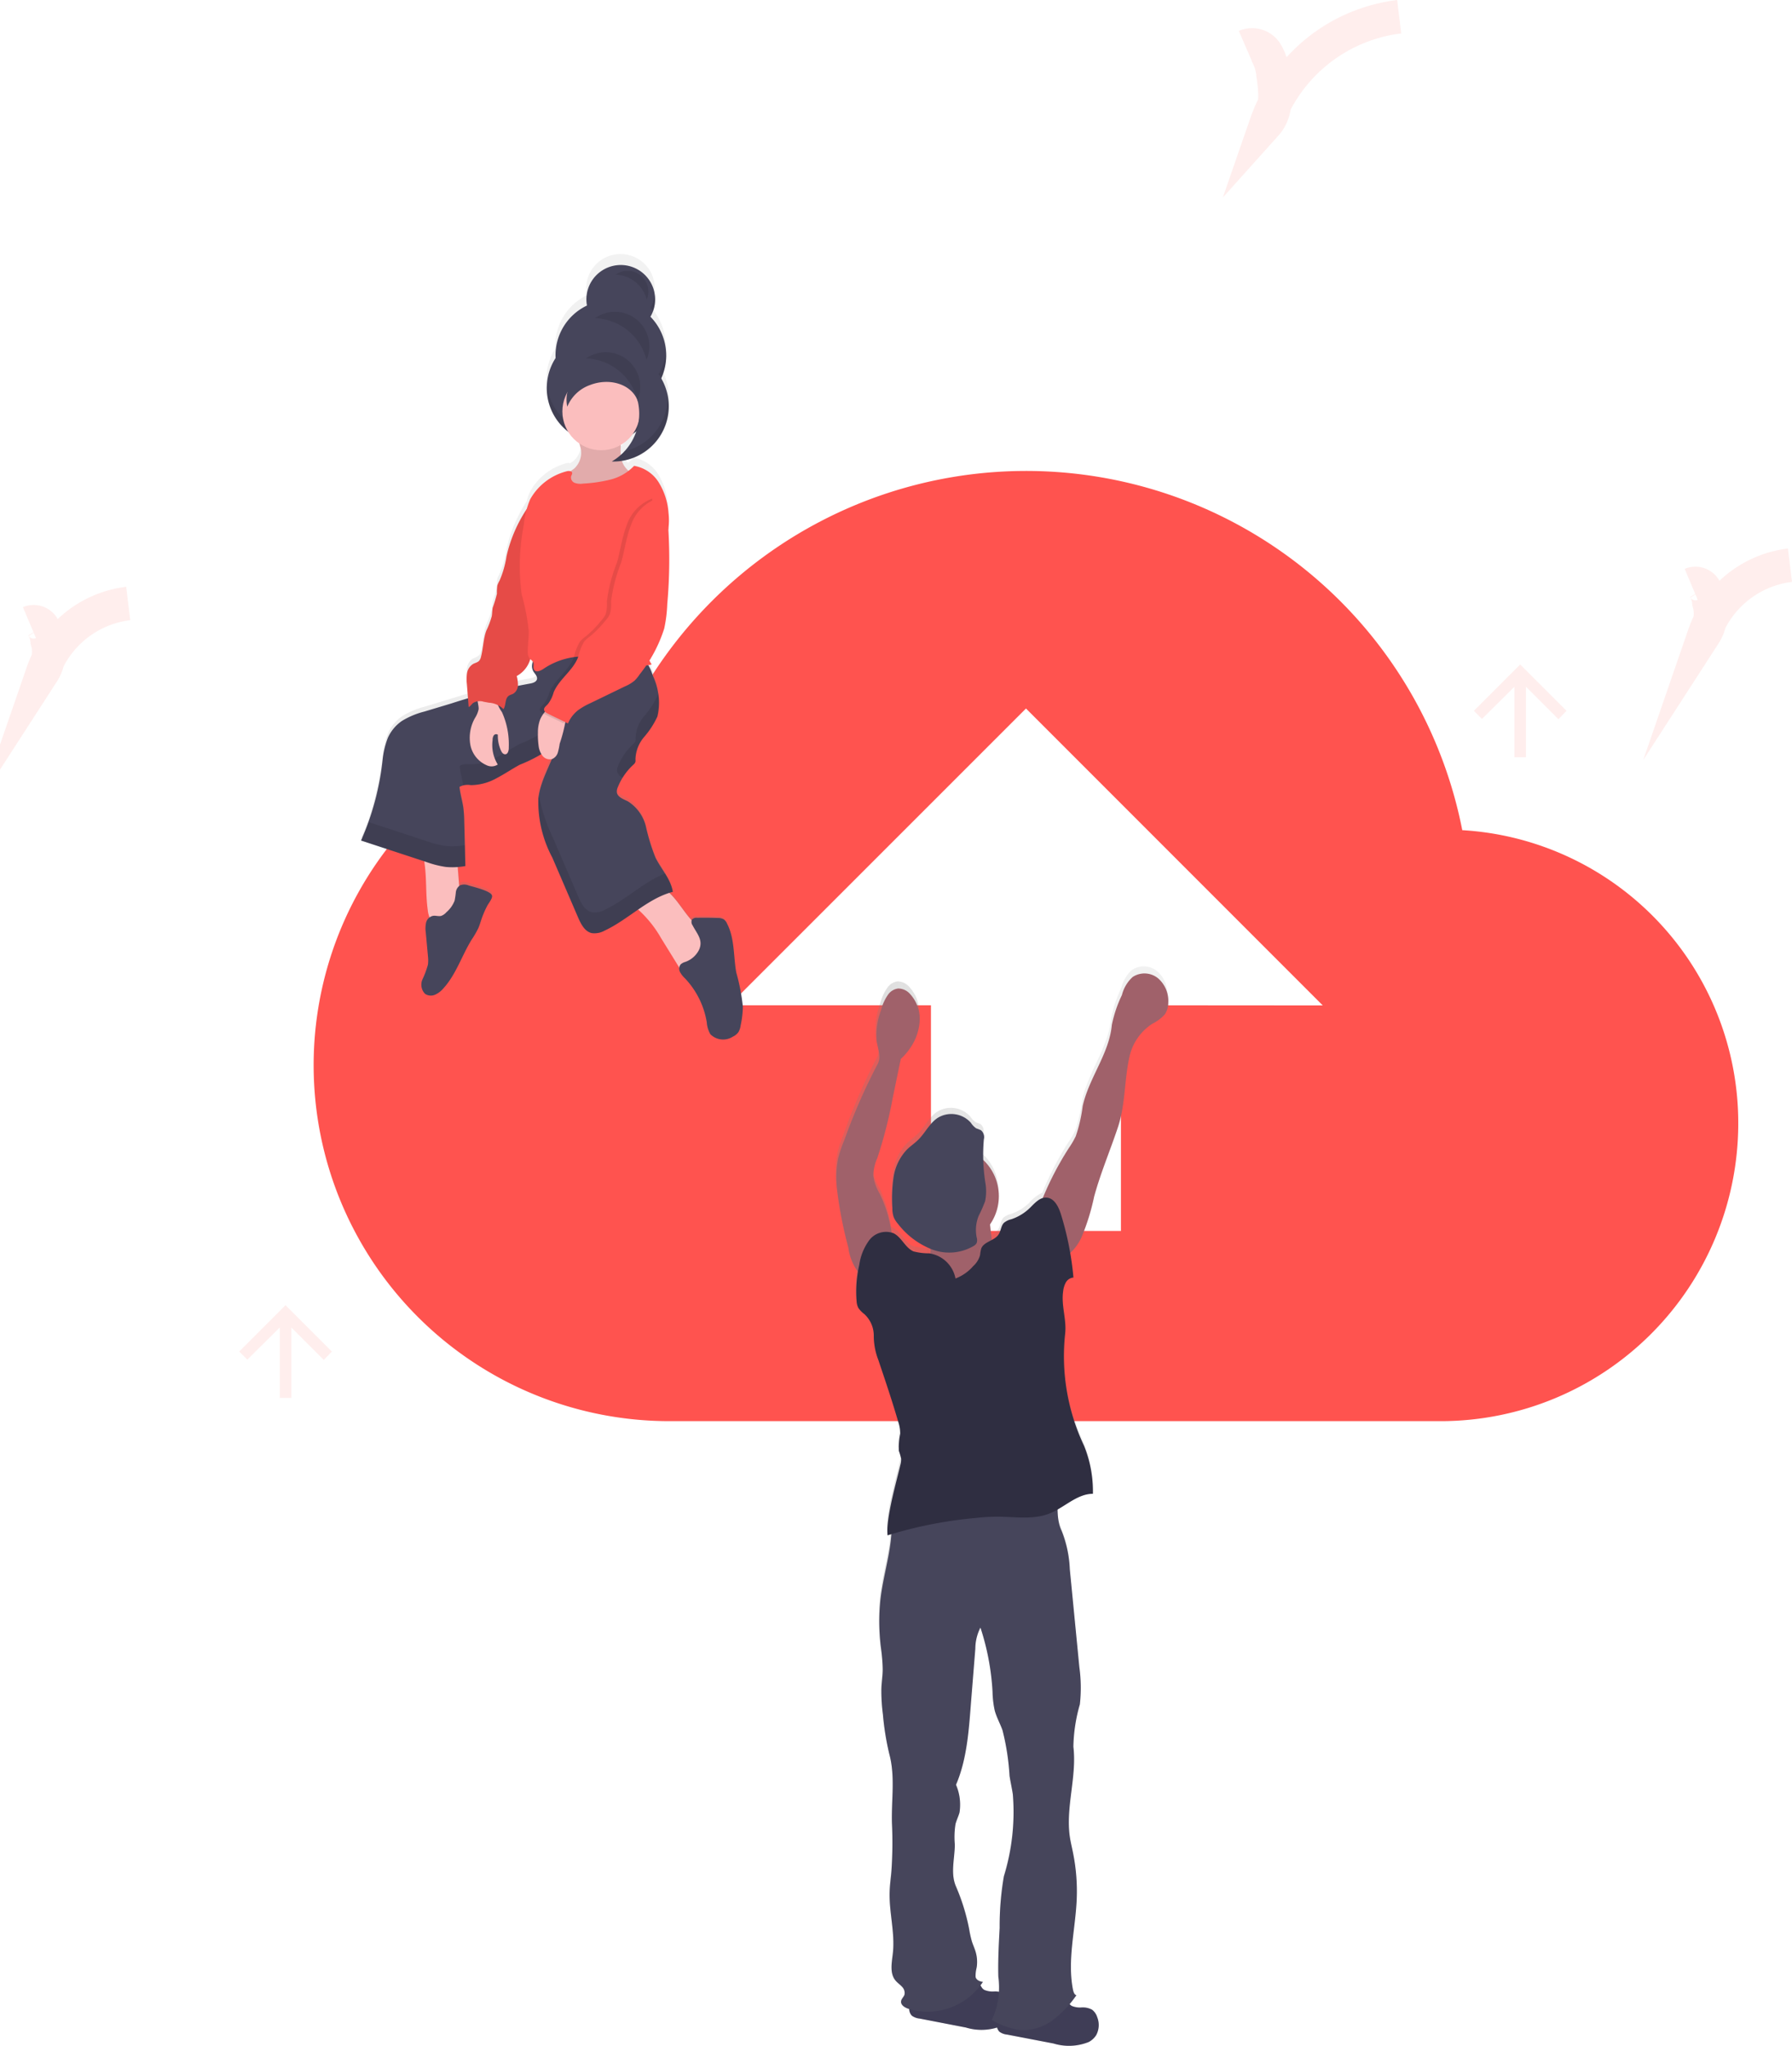 <svg xmlns="http://www.w3.org/2000/svg" xmlns:xlink="http://www.w3.org/1999/xlink" width="159.868" height="182.432" viewBox="0 0 159.868 182.432">
  <defs>
    <linearGradient id="linear-gradient" x1="0.5" y1="1.001" x2="0.5" gradientUnits="objectBoundingBox">
      <stop offset="0" stop-color="gray" stop-opacity="0.251"/>
      <stop offset="0.54" stop-color="gray" stop-opacity="0.122"/>
      <stop offset="1" stop-color="gray" stop-opacity="0.102"/>
    </linearGradient>
    <linearGradient id="linear-gradient-2" x1="0.141" y1="0.451" x2="1.272" y2="0.451" xlink:href="#linear-gradient"/>
  </defs>
  <g id="Group_498" data-name="Group 498" transform="translate(-17928.309 -7106.474)">
    <path id="Path_925" data-name="Path 925" d="M423.8,165.032a39.654,39.654,0,0,0-74.138-10.591A31.736,31.736,0,0,0,353.1,217.73h68.843a26.558,26.558,0,0,0,26.478-26.478A26.155,26.155,0,0,0,423.8,165.032Zm-30.451,15.616v20.123H376.4V180.648H358.4l26.478-26.465,26.478,26.478Z" transform="translate(17634.961 7015.468)" fill="#ff534f"/>
    <path id="Path_926" data-name="Path 926" d="M371.144,122.059c-.258-1.475-.132-3.064-.809-4.391a.956.956,0,0,0-.307-.4,1.062,1.062,0,0,0-.55-.127c-.612-.023-1.222-.031-1.834-.015a.508.508,0,0,0-.46.176.186.186,0,0,0-.023.052c-.7-.775-1.23-1.754-1.984-2.477.109-.036.214-.07.326-.1a1.042,1.042,0,0,0-.041-.217.267.267,0,0,0-.018-.065c-.005-.021-.023-.1-.039-.147a.481.481,0,0,0-.026-.072,1.431,1.431,0,0,0-.047-.137.2.2,0,0,0-.028-.07l-.054-.137-.031-.065c-.021-.046-.041-.093-.065-.137l-.031-.057c-.023-.049-.049-.1-.075-.147l-.026-.047c-.028-.052-.059-.1-.088-.158a.106.106,0,0,1-.018-.028c-.034-.059-.07-.119-.106-.176h0c-.295-.48-.62-.953-.86-1.447a18.681,18.681,0,0,1-.842-2.772A3.742,3.742,0,0,0,361.5,106.6c-.406-.207-.948-.39-.987-.847a1.011,1.011,0,0,1,.09-.426,5.708,5.708,0,0,1,.421-.855c.062-.1.127-.2.191-.295l.052-.07c.052-.072.106-.145.16-.212l.067-.085c.054-.067.111-.129.168-.194l.07-.075.245-.258a.6.6,0,0,0,.181-.23.7.7,0,0,0,.013-.274,3.278,3.278,0,0,1,.775-2.023,7.74,7.74,0,0,0,1.18-1.852c.028-.08.052-.16.072-.243a.719.719,0,0,0,.018-.08c.013-.054.023-.108.034-.165l.015-.093a1.447,1.447,0,0,1,.018-.152v-.6a.785.785,0,0,0-.013-.163v-.088a1.58,1.58,0,0,0-.026-.189v-.062q-.018-.127-.047-.258h0a12.9,12.9,0,0,0-.475-1.617,5.774,5.774,0,0,0-.393-.94c.1-.018.194-.039.289-.065q-.114-.178-.209-.367a9.62,9.62,0,0,0,1.32-2.865,13.256,13.256,0,0,0,.258-2.214,45.918,45.918,0,0,0,.1-6.716v-.088a5.423,5.423,0,0,0,.016-1.447,6.075,6.075,0,0,0-.811-2.668,3.254,3.254,0,0,0-2.247-1.581,3.553,3.553,0,0,1-.5.465,1.971,1.971,0,0,1-.586-.912,4.962,4.962,0,0,0,4.162-4.345c0-.08.018-.163.023-.243V70.5a.73.73,0,0,0-.015-.168.471.471,0,0,0,0-.059l-.023-.181v-.039a1.013,1.013,0,0,0-.034-.194v-.021c-.013-.07-.028-.137-.046-.207h0a4.975,4.975,0,0,0-.545-1.338,4.983,4.983,0,0,0,.393-1.436c0-.09.018-.178.023-.258s0-.114,0-.17v-.3a.074.074,0,0,1,0-.023,5.022,5.022,0,0,0-1.392-3.322,2.9,2.9,0,0,0,.245-.517h0c.021-.054.039-.109.054-.165h0c.015-.054.031-.106.044-.16v-.013l.031-.147a.08.08,0,0,1,0-.026,1.447,1.447,0,0,1,.026-.176,1.428,1.428,0,0,1,.016-.181v-.426a3.056,3.056,0,0,0-6.091-.137,3.157,3.157,0,0,0,.028.938,5,5,0,0,0-2.772,3.9,5.065,5.065,0,0,0-.028.837,5.039,5.039,0,0,0-.775,2.325h0v.093c0,.1-.013.209-.013.313a5.019,5.019,0,0,0,1.93,3.97,3.531,3.531,0,0,0,.976,1.033,3.892,3.892,0,0,1,.158.646,1.958,1.958,0,0,1-.594,1.6c-.111.093-.235.171-.351.258a.653.653,0,0,0-.359,0,5.21,5.21,0,0,0-3.221,2.516,4.907,4.907,0,0,0-.32.9l-.072.111a12.916,12.916,0,0,0-1.72,4.133,9.111,9.111,0,0,1-.625,2.216,2.287,2.287,0,0,0-.2.452,4.515,4.515,0,0,0-.031.726,11.73,11.73,0,0,1-.377,1.261c-.052.258-.041.517-.085.775a7.9,7.9,0,0,1-.483,1.292c-.274.759-.271,1.594-.475,2.377a.836.836,0,0,1-.16.354,1.821,1.821,0,0,1-.537.289,1.186,1.186,0,0,0-.54.809,3.555,3.555,0,0,0-.018,1.007l.1,1.31-1.467.444-2.408.736a7.166,7.166,0,0,0-2,.845,3.676,3.676,0,0,0-1.261,1.529,7.7,7.7,0,0,0-.468,2,30.336,30.336,0,0,1-1.237,5.631c-.049.14-.1.282-.152.421h0l-.163.411c-.013.028-.026.057-.036.085l-.139.328c-.062.139-.127.276-.194.413l5.639,1.881a1.819,1.819,0,0,0,.023.22c.2,1.385.1,2.79.282,4.177a2.7,2.7,0,0,0,.158.674.961.961,0,0,0-.3.47,2.5,2.5,0,0,0-.028.9c.065.708.127,1.416.191,2.123a3.288,3.288,0,0,1,0,.775,8.327,8.327,0,0,1-.486,1.325,1.163,1.163,0,0,0,.23,1.292.914.914,0,0,0,.889.08,2.087,2.087,0,0,0,.736-.566c1.134-1.261,1.643-2.963,2.524-4.417a8.335,8.335,0,0,0,.6-1.051c.121-.282.2-.581.3-.873a8.977,8.977,0,0,1,.486-1.134c.106-.209.517-.713.424-.945-.145-.4-1.692-.752-2.067-.876a1.033,1.033,0,0,0-.757-.034.474.474,0,0,0-.1.067l-.132-1.708c.23-.021.457-.049.682-.088q0-.481-.023-.969c0-.294-.013-.592-.021-.889-.015-.723-.031-1.447-.049-2.157a11.947,11.947,0,0,0-.08-1.253c-.088-.633-.282-1.253-.344-1.891a.721.721,0,0,1,.32-.145h0a2.269,2.269,0,0,1,.548-.021h.145a4.691,4.691,0,0,0,2.281-.63c.71-.369,1.369-.832,2.067-1.212l.258-.137.1-.049.165-.083.137-.065.031-.016c.411-.2.827-.387,1.224-.6a1.38,1.38,0,0,0,.088.127.824.824,0,0,0,.86.313,13.447,13.447,0,0,0-1.206,3.583,10.761,10.761,0,0,0,1.243,5.327l2.3,5.425c.258.6.592,1.271,1.219,1.413a1.808,1.808,0,0,0,1.152-.23,21.572,21.572,0,0,0,2.96-1.891l.039.031a10.1,10.1,0,0,1,2.017,2.563l1.609,2.645a.8.8,0,0,0,.065.387,2.257,2.257,0,0,0,.452.586,7.617,7.617,0,0,1,1.937,3.965,2.436,2.436,0,0,0,.32,1.08,1.585,1.585,0,0,0,2,.22,1.261,1.261,0,0,0,.5-.413,1.632,1.632,0,0,0,.2-.625,8.625,8.625,0,0,0,.194-1.664A19.406,19.406,0,0,0,371.144,122.059ZM361.9,73.386a3.77,3.77,0,0,0,.326-.24,5,5,0,0,1-1.033,1.772h0c-.109.119-.225.23-.344.338v-.083c-.013-.258,0-.545,0-.819a3.455,3.455,0,0,0,1.051-.969ZM352.782,93.77l.015-.049a.985.985,0,0,1,.235.24.976.976,0,0,0,.036.876c.134.227.377.439.326.7s-.382.364-.651.408c-.354.057-.7.121-1.051.191v-.018a2.714,2.714,0,0,0-.116-.86A2.487,2.487,0,0,0,352.782,93.77Z" transform="translate(17622.795 7071.034)" fill="url(#linear-gradient)"/>
    <path id="Path_927" data-name="Path 927" d="M411.083,66.537A3.066,3.066,0,1,0,405.4,64.6a3,3,0,0,0,.028.927,4.908,4.908,0,0,0-2.8,4.683A4.929,4.929,0,1,0,411.7,72.9v-.235a4.931,4.931,0,0,0-.6-6.13Z" transform="translate(17575.246 7068.192)" fill="#46455b"/>
    <g id="Group_434" data-name="Group 434" transform="translate(17977.074 7132.759)" opacity="0.1">
      <path id="Path_928" data-name="Path 928" d="M415.59,72.383l.041-.023a1.575,1.575,0,0,1-.023-.16.154.154,0,0,0,0,.034A1.4,1.4,0,0,0,415.59,72.383Z" transform="translate(-412.025 -72.197)"/>
      <path id="Path_929" data-name="Path 929" d="M412.41,91.766a4.907,4.907,0,0,1-.762,2.1V94.1a4.929,4.929,0,0,1-9.839.4c0,.134-.018.258-.018.4a4.929,4.929,0,0,0,9.858,0v-.235a4.879,4.879,0,0,0,.762-2.1,4.756,4.756,0,0,0,.018-.995A.724.724,0,0,1,412.41,91.766Z" transform="translate(-401.79 -86.564)"/>
      <path id="Path_930" data-name="Path 930" d="M438.026,72.19a3.077,3.077,0,0,1-.406,1.173c.088.088.168.181.258.274a3.057,3.057,0,0,0,.16-.674A2.974,2.974,0,0,0,438.026,72.19Z" transform="translate(-428.364 -72.19)"/>
    </g>
    <path id="Path_931" data-name="Path 931" d="M359.845,270.047a2.236,2.236,0,0,0,.225.806.884.884,0,0,0,.654.478,1.318,1.318,0,0,0,.721-.209,2.466,2.466,0,0,0,1.121-.935,2.539,2.539,0,0,0,.152-1.408l-.295-3.759c-.708-.021-1.421-.021-2.131.018s-.827.2-.729.891C359.757,267.294,359.654,268.681,359.845,270.047Z" transform="translate(17606.623 6917.561)" fill="#fbbebe"/>
    <path id="Path_932" data-name="Path 932" d="M434.006,281.3l1.687,2.728a.672.672,0,0,0,.369.346.561.561,0,0,0,.351-.062,4.391,4.391,0,0,0,1.408-1.168,2.583,2.583,0,0,0,.677-1.033,1.32,1.32,0,0,0-.336-1.242,3.964,3.964,0,0,0-.633-.46c-1.336-.9-1.937-2.612-3.255-3.536a.517.517,0,0,0-.258-.116.568.568,0,0,0-.274.093l-1.808.987c-.775.426-.535.478.059.938A10.243,10.243,0,0,1,434.006,281.3Z" transform="translate(17553.289 6908.844)" fill="#fbbebe"/>
    <path id="Path_933" data-name="Path 933" d="M362.819,275.855a1.033,1.033,0,0,0-.757-.026.832.832,0,0,0-.4.623,7.623,7.623,0,0,1-.111.757,2.583,2.583,0,0,1-.736,1.033,1.1,1.1,0,0,1-.462.323c-.245.062-.5-.052-.752,0a.821.821,0,0,0-.592.6,2.37,2.37,0,0,0-.028.886l.191,2.092a3.2,3.2,0,0,1,0,.775,8.136,8.136,0,0,1-.486,1.307,1.166,1.166,0,0,0,.23,1.292.932.932,0,0,0,.891.077,2.067,2.067,0,0,0,.736-.558c1.137-1.24,1.646-2.922,2.529-4.353a8.362,8.362,0,0,0,.6-1.033c.121-.279.2-.573.3-.86a8.576,8.576,0,0,1,.488-1.118c.1-.207.517-.7.424-.933C364.754,276.325,363.2,275.976,362.819,275.855Z" transform="translate(17607.314 6909.579)" fill="#46455b"/>
    <path id="Path_934" data-name="Path 934" d="M449.324,290.136a2.175,2.175,0,0,1-1.2,1.033,1.1,1.1,0,0,0-.406.209.63.63,0,0,0-.072.69,2.225,2.225,0,0,0,.455.579,7.474,7.474,0,0,1,1.937,3.908,2.431,2.431,0,0,0,.323,1.067,1.6,1.6,0,0,0,2,.214,1.292,1.292,0,0,0,.5-.406,1.6,1.6,0,0,0,.2-.617,8.387,8.387,0,0,0,.194-1.64,17.583,17.583,0,0,0-.589-3.061c-.258-1.454-.134-3.022-.811-4.335a.957.957,0,0,0-.3-.4,1.087,1.087,0,0,0-.553-.124c-.61-.023-1.224-.028-1.837-.015a.513.513,0,0,0-.46.173.532.532,0,0,0,.067.5C449.153,288.653,449.768,289.24,449.324,290.136Z" transform="translate(17541.326 6901.077)" fill="#46455b"/>
    <path id="Path_935" data-name="Path 935" d="M353.3,194.682a.948.948,0,0,0-.222,1.193c.137.225.38.434.326.692s-.382.356-.651.4a53.221,53.221,0,0,0-6.975,1.764l-2.413.726a7.2,7.2,0,0,0-2,.832A3.617,3.617,0,0,0,340.1,201.8a7.492,7.492,0,0,0-.47,1.968,24.039,24.039,0,0,1-1.924,7.192l5.846,1.919a8.591,8.591,0,0,0,1.754.439,6.423,6.423,0,0,0,1.708-.083c-.036-1.3-.059-2.65-.1-3.958a10.923,10.923,0,0,0-.08-1.235c-.088-.625-.282-1.235-.344-1.865a1.5,1.5,0,0,1,1.013-.158,4.792,4.792,0,0,0,2.289-.617c.708-.367,1.369-.821,2.067-1.2a11.576,11.576,0,0,0,3.412-2.023c-.457,1.744-1.55,3.263-1.749,5.053a10.581,10.581,0,0,0,1.248,5.249l2.3,5.342c.258.589.592,1.253,1.219,1.392a1.847,1.847,0,0,0,1.155-.227c2.118-.992,3.813-2.86,6.076-3.454-.171-1.121-1.054-2.048-1.55-3.064a17.917,17.917,0,0,1-.842-2.733,3.672,3.672,0,0,0-1.617-2.273c-.406-.2-.951-.385-.987-.837a.924.924,0,0,1,.09-.421,5.442,5.442,0,0,1,1.377-2,.643.643,0,0,0,.181-.227.719.719,0,0,0,.013-.258,3.192,3.192,0,0,1,.775-1.994,7.653,7.653,0,0,0,1.183-1.826,5.6,5.6,0,0,0-.413-3.658,3.685,3.685,0,0,0-.692-1.341,3.409,3.409,0,0,0-2.175-.834C358.327,193.778,355.333,193.108,353.3,194.682Z" transform="translate(17622.811 6970.465)" fill="#46455b"/>
    <g id="Group_435" data-name="Group 435" transform="translate(17960.516 7165.067)" opacity="0.1">
      <path id="Path_936" data-name="Path 936" d="M428.525,211.758a3.135,3.135,0,0,0-.775,1.994.721.721,0,0,1-.013.258.644.644,0,0,1-.181.227,5.443,5.443,0,0,0-1.377,2,.93.93,0,0,0-.09.421.809.809,0,0,0,.517.6,5.424,5.424,0,0,1,.956-1.162.644.644,0,0,0,.181-.227.722.722,0,0,0,.013-.258,3.193,3.193,0,0,1,.775-1.994,7.656,7.656,0,0,0,1.183-1.826,3.793,3.793,0,0,0,.062-2.067q-.026.1-.062.2A7.545,7.545,0,0,1,428.525,211.758Z" transform="translate(-403.254 -206.509)"/>
      <path id="Path_937" data-name="Path 937" d="M397.05,197.694a.488.488,0,0,0,.369-.333.328.328,0,0,0,0-.1l-.111.08A.9.9,0,0,0,397.05,197.694Z" transform="translate(-381.716 -197.26)"/>
      <path id="Path_938" data-name="Path 938" d="M345.295,256.354a8.594,8.594,0,0,1-1.754-.439l-5.166-1.695a14.878,14.878,0,0,1-.685,1.64l5.851,1.919a8.6,8.6,0,0,0,1.754.439,6.423,6.423,0,0,0,1.708-.083c-.018-.612-.031-1.235-.047-1.857A6.394,6.394,0,0,1,345.295,256.354Z" transform="translate(-337.69 -239.506)"/>
      <path id="Path_939" data-name="Path 939" d="M404.8,255.287a1.847,1.847,0,0,1-1.155.227c-.628-.139-.966-.8-1.219-1.392l-2.3-5.342a14.622,14.622,0,0,1-1.206-3.65c-.016.088-.028.176-.041.258a10.428,10.428,0,0,0,1.248,5.249l2.3,5.342c.258.589.591,1.253,1.219,1.392a1.847,1.847,0,0,0,1.155-.227c2.118-.992,3.813-2.86,6.076-3.454a4.39,4.39,0,0,0-.695-1.635C408.252,252.813,406.694,254.4,404.8,255.287Z" transform="translate(-383.043 -232.764)"/>
      <path id="Path_940" data-name="Path 940" d="M380.54,219.38a11.746,11.746,0,0,1-3.412,2.023c-.705.375-1.367.829-2.067,1.2a4.794,4.794,0,0,1-2.289.62c-.349,0-.741-.067-1.013.155.057.581.225,1.147.32,1.723a3.1,3.1,0,0,1,.692-.015,4.792,4.792,0,0,0,2.289-.617c.708-.367,1.369-.821,2.067-1.2.775-.411,1.62-.731,2.364-1.186a20.368,20.368,0,0,0,1.049-2.7Z" transform="translate(-362.959 -213.666)"/>
    </g>
    <path id="Path_941" data-name="Path 941" d="M409.711,120.014a1.909,1.909,0,0,1-.594,1.578c-.142.121-.31.212-.447.338a1.212,1.212,0,0,0,.176,1.842,2.3,2.3,0,0,0,1.594.114,9.207,9.207,0,0,0,2.092-.545,3.459,3.459,0,0,0,1.648-1.351,2.031,2.031,0,0,1-.938-1.679c-.036-.669.147-1.429-.276-1.948a1.7,1.7,0,0,0-1.808-.326c-.313.088-.615.207-.927.292-.16.041-.682.044-.775.16C409.274,118.7,409.693,119.675,409.711,120.014Z" transform="translate(17570.438 7026.646)" fill="#fbbebe"/>
    <path id="Path_942" data-name="Path 942" d="M409.711,120.014a1.909,1.909,0,0,1-.594,1.578c-.142.121-.31.212-.447.338a1.212,1.212,0,0,0,.176,1.842,2.3,2.3,0,0,0,1.594.114,9.207,9.207,0,0,0,2.092-.545,3.459,3.459,0,0,0,1.648-1.351,2.031,2.031,0,0,1-.938-1.679c-.036-.669.147-1.429-.276-1.948a1.7,1.7,0,0,0-1.808-.326c-.313.088-.615.207-.927.292-.16.041-.682.044-.775.16C409.274,118.7,409.693,119.675,409.711,120.014Z" transform="translate(17570.438 7026.646)" opacity="0.1"/>
    <ellipse id="Ellipse_73" data-name="Ellipse 73" cx="3.464" cy="3.464" rx="3.464" ry="3.464" transform="translate(17978.48 7139.694)" fill="#fbbebe"/>
    <path id="Path_943" data-name="Path 943" d="M376.034,211.1a2.346,2.346,0,0,1-.326.775,3.585,3.585,0,0,0-.413,2.364,2.488,2.488,0,0,0,1.454,1.839,1,1,0,0,0,.995-.062,3.33,3.33,0,0,1-.46-2.183.731.731,0,0,1,.1-.406.258.258,0,0,1,.367-.065,3.261,3.261,0,0,0,.271,1.392c.072.168.2.354.382.349.258,0,.333-.364.323-.628a6.958,6.958,0,0,0-.61-3.133,3.706,3.706,0,0,1-.517-1.056.625.625,0,0,0-.134-.369.462.462,0,0,0-.194-.09c-.3-.085-1-.346-1.25-.067S376.08,210.744,376.034,211.1Z" transform="translate(17594.971 6958.63)" fill="#fbbebe"/>
    <path id="Path_944" data-name="Path 944" d="M380.346,144.068c-.4-.046-.71.318-.927.654a12.63,12.63,0,0,0-1.726,4.087,8.766,8.766,0,0,1-.625,2.185,2.225,2.225,0,0,0-.2.444,4.721,4.721,0,0,0-.031.718,11.613,11.613,0,0,1-.377,1.243c-.052.258-.041.517-.088.775a7.558,7.558,0,0,1-.48,1.268c-.276.749-.274,1.571-.478,2.343a.8.8,0,0,1-.16.346c-.137.152-.359.189-.537.287a1.168,1.168,0,0,0-.543.8,3.45,3.45,0,0,0-.018.992l.16,2.048c.163-.07.258-.258.408-.369a1.154,1.154,0,0,1,.938-.1l.468.085a2.014,2.014,0,0,1,1.292.573c.243-.382.106-.943.478-1.2.121-.083.274-.108.4-.181a.9.9,0,0,0,.408-.718,2.65,2.65,0,0,0-.116-.85,2.486,2.486,0,0,0,1.206-1.467,12.272,12.272,0,0,0,.558-2.263,58.485,58.485,0,0,0,1.085-9.2,4.425,4.425,0,0,0-.168-1.532C381.108,144.541,380.86,144.125,380.346,144.068Z" transform="translate(17595.805 7007.261)" fill="#ff534f"/>
    <path id="Path_945" data-name="Path 945" d="M380.346,144.068c-.4-.046-.71.318-.927.654a12.63,12.63,0,0,0-1.726,4.087,8.766,8.766,0,0,1-.625,2.185,2.225,2.225,0,0,0-.2.444,4.721,4.721,0,0,0-.031.718,11.613,11.613,0,0,1-.377,1.243c-.052.258-.041.517-.088.775a7.558,7.558,0,0,1-.48,1.268c-.276.749-.274,1.571-.478,2.343a.8.8,0,0,1-.16.346c-.137.152-.359.189-.537.287a1.168,1.168,0,0,0-.543.8,3.45,3.45,0,0,0-.018.992l.16,2.048c.163-.07.258-.258.408-.369a1.154,1.154,0,0,1,.938-.1l.468.085a2.014,2.014,0,0,1,1.292.573c.243-.382.106-.943.478-1.2.121-.083.274-.108.4-.181a.9.9,0,0,0,.408-.718,2.65,2.65,0,0,0-.116-.85,2.486,2.486,0,0,0,1.206-1.467,12.272,12.272,0,0,0,.558-2.263,58.485,58.485,0,0,0,1.085-9.2,4.425,4.425,0,0,0-.168-1.532C381.108,144.541,380.86,144.125,380.346,144.068Z" transform="translate(17595.805 7007.261)" opacity="0.1"/>
    <path id="Path_946" data-name="Path 946" d="M402.663,131.24a4.371,4.371,0,0,1-2.105,1.224,12.919,12.919,0,0,1-2.441.359,1.55,1.55,0,0,1-.754-.065.517.517,0,0,1-.313-.617.74.74,0,0,0,.09-.24c0-.212-.315-.23-.517-.168a5.214,5.214,0,0,0-3.226,2.482,7.491,7.491,0,0,0-.573,2.284,19.1,19.1,0,0,0-.191,6.2,19.66,19.66,0,0,1,.63,3.25c.016.62-.09,1.237-.085,1.857a.938.938,0,0,0,.165.612c.1.111.24.181.307.313.111.217-.039.517.109.716.183.243.561.067.811-.1a6.443,6.443,0,0,1,4.286-1.077c1.808.194,3.616,1.162,5.378.677a2.463,2.463,0,0,1-.233-.418,12.245,12.245,0,0,1,.5-8.822,11.306,11.306,0,0,0,1.214-2.826,5.426,5.426,0,0,0,.018-1.434,5.942,5.942,0,0,0-.814-2.632A3.226,3.226,0,0,0,402.663,131.24Z" transform="translate(17582.215 7016.773)" fill="#ff534f"/>
    <path id="Path_947" data-name="Path 947" d="M398.989,215.659a3.2,3.2,0,0,0-.2,1.181,7.124,7.124,0,0,0,.057,1.15,1.839,1.839,0,0,0,.338.9.824.824,0,0,0,.863.307.9.9,0,0,0,.517-.579,5.511,5.511,0,0,0,.165-.79,13.277,13.277,0,0,0,.571-2.325.676.676,0,0,0-.044-.279,1.584,1.584,0,0,0-1.245-.643C399.567,214.654,399.154,215.28,398.989,215.659Z" transform="translate(17577.51 6954.962)" fill="#fbbebe"/>
    <path id="Path_948" data-name="Path 948" d="M409.437,142.56c-.067.69.6,1.209.863,1.847a3.156,3.156,0,0,1,.181.93,44.272,44.272,0,0,1-.1,6.621,12.367,12.367,0,0,1-.258,2.183,12.6,12.6,0,0,1-2.183,4.079,3.464,3.464,0,0,1-.468.573,3.506,3.506,0,0,1-.868.517l-3.074,1.491a5.938,5.938,0,0,0-1.093.628,2.98,2.98,0,0,0-.9,1.178c-.6-.3-1.217-.579-1.808-.883-.139-.072-.3-.165-.32-.32-.031-.207.186-.354.336-.517a3.041,3.041,0,0,0,.517-1.049c.5-1.188,1.739-1.948,2.188-3.152a4.781,4.781,0,0,1,.532-1.374,3.4,3.4,0,0,1,.586-.517,9.886,9.886,0,0,0,1.292-1.33,2.26,2.26,0,0,0,.426-.623,3.08,3.08,0,0,0,.1-1.09,13.892,13.892,0,0,1,.9-3.482c.313-1.088.444-2.229.855-3.286A3.8,3.8,0,0,1,409.437,142.56Z" transform="translate(17577.061 7008.377)" opacity="0.1"/>
    <path id="Path_949" data-name="Path 949" d="M410.941,142.56c-.067.69.6,1.209.86,1.847a3.16,3.16,0,0,1,.183.93,44.608,44.608,0,0,1-.1,6.621,12.358,12.358,0,0,1-.271,2.183,12.6,12.6,0,0,1-2.183,4.079,3.464,3.464,0,0,1-.468.573,3.505,3.505,0,0,1-.868.517l-3.077,1.491a6.108,6.108,0,0,0-1.093.628,3,3,0,0,0-.9,1.178c-.6-.3-1.214-.579-1.808-.883-.139-.072-.3-.165-.32-.32-.034-.207.183-.354.333-.517a2.953,2.953,0,0,0,.517-1.049c.493-1.188,1.739-1.948,2.188-3.152a4.779,4.779,0,0,1,.532-1.374,3.219,3.219,0,0,1,.586-.517,9.886,9.886,0,0,0,1.292-1.33,2.258,2.258,0,0,0,.426-.623,3.141,3.141,0,0,0,.1-1.09,13.888,13.888,0,0,1,.9-3.482c.315-1.088.444-2.229.855-3.286A3.842,3.842,0,0,1,410.941,142.56Z" transform="translate(17575.953 7008.377)" fill="#ff534f"/>
    <path id="Path_950" data-name="Path 950" d="M418.454,91.617a4.908,4.908,0,0,0-3.074.638,1.836,1.836,0,0,1,.411.031,4.929,4.929,0,0,1,1.894,9.15,4.929,4.929,0,0,0,.775-9.816Z" transform="translate(17565.205 7046.187)" fill="#46455b"/>
    <path id="Path_951" data-name="Path 951" d="M414.87,97.931a2.245,2.245,0,0,1,.039,1.726c-.023-.07-.049-.139-.08-.209-.61-1.356-2.485-1.917-4.193-1.253a3.423,3.423,0,0,0-2.023,1.93,2.93,2.93,0,0,1,2.067-3.446C412.385,96.015,414.261,96.575,414.87,97.931Z" transform="translate(17570.305 7042.614)" fill="#46455b"/>
    <g id="Group_436" data-name="Group 436" transform="translate(17980.586 7130.644)" opacity="0.1">
      <path id="Path_952" data-name="Path 952" d="M419.981,96.392a3.086,3.086,0,0,0-4.6-3.735,1.835,1.835,0,0,1,.411.031A4.926,4.926,0,0,1,419.981,96.392Z" transform="translate(-415.38 -84.871)"/>
      <path id="Path_953" data-name="Path 953" d="M423.071,82.462a3.071,3.071,0,0,0-4.6-3.72,1.869,1.869,0,0,1,.413.031A4.924,4.924,0,0,1,423.071,82.462Z" transform="translate(-417.672 -74.539)"/>
      <path id="Path_954" data-name="Path 954" d="M428.387,66.552a1.854,1.854,0,0,0-2.777-2.234,1.133,1.133,0,0,1,.258.021A2.971,2.971,0,0,1,428.387,66.552Z" transform="translate(-422.967 -64)"/>
      <path id="Path_955" data-name="Path 955" d="M429.26,106a4.936,4.936,0,0,1-3.818,5.208,4.959,4.959,0,0,1-1.142.92A4.929,4.929,0,0,0,429.26,106Z" transform="translate(-421.996 -95.15)"/>
    </g>
    <path id="Path_956" data-name="Path 956" d="M530.326,304.46a1.9,1.9,0,0,0-2.271-.111,3.221,3.221,0,0,0-.953,1.617,11.542,11.542,0,0,0-.894,2.684c-.23,2.583-2.041,4.756-2.583,7.287a13.871,13.871,0,0,1-.612,2.7,8.128,8.128,0,0,1-.62,1.067,28.241,28.241,0,0,0-2.325,4.5,3.42,3.42,0,0,0-1.178.912,4.392,4.392,0,0,1-1.615.982,1.593,1.593,0,0,0-.669.328c-.258.274-.258.716-.473,1.033a1.529,1.529,0,0,1-.589.483,2.186,2.186,0,0,1-.036-.222c-.054-.4-.1-.79-.139-1.186a4.474,4.474,0,0,0-.61-5.773,8.682,8.682,0,0,1,.054-1.85.814.814,0,0,0-.258-.821c-.127-.08-.282-.1-.416-.165a1.687,1.687,0,0,1-.486-.5,2.325,2.325,0,0,0-2.965-.439c-.723.483-1.106,1.341-1.723,1.958-.32.318-.7.568-1.018.886a4.582,4.582,0,0,0-1.183,2.462,13.4,13.4,0,0,0-.111,2.769,2.534,2.534,0,0,0,.119.827,2.173,2.173,0,0,0,.377.6,7.176,7.176,0,0,0,2.9,2.245,1.246,1.246,0,0,1,.013.165,1.1,1.1,0,0,1-.021.258l-.127-.021a5.253,5.253,0,0,1-1.387-.178c-.736-.318-1.033-1.253-1.759-1.62a1.08,1.08,0,0,0-.189-.077,11.973,11.973,0,0,0-1.051-3.472,4.3,4.3,0,0,1-.581-1.638,4.167,4.167,0,0,1,.359-1.573,40.662,40.662,0,0,0,1.379-5.425q.351-1.728.708-3.456a5.2,5.2,0,0,0,.842-.984,4.794,4.794,0,0,0,.842-2.436,3.3,3.3,0,0,0-.852-2.395,1.415,1.415,0,0,0-1.062-.517,1.291,1.291,0,0,0-.889.517,4.248,4.248,0,0,0-.672,1.467,6.406,6.406,0,0,0-.4,2.64c.106.736.465,1.534.1,2.18a52.245,52.245,0,0,0-2.94,6.763,11.337,11.337,0,0,0-.563,1.679,8.883,8.883,0,0,0-.093,2.805,37.059,37.059,0,0,0,1.01,5.19,6.669,6.669,0,0,0,.855,2.232,9.624,9.624,0,0,0-.114,2.625,1.453,1.453,0,0,0,.155.581,2.473,2.473,0,0,0,.532.545,2.653,2.653,0,0,1,.845,2.025,6.007,6.007,0,0,0,.406,2.067c.617,1.842,1.237,3.684,1.777,5.551a3.642,3.642,0,0,1,.191,1.072,7.143,7.143,0,0,0-.132,1.55,5.511,5.511,0,0,1,.212.716,1.855,1.855,0,0,1-.072.555c-.336,1.46-1.307,4.825-1.139,6.316l.333-.116c-.142,1.974-.752,3.906-.974,5.879a19.327,19.327,0,0,0,.046,4.319,15.181,15.181,0,0,1,.165,1.935c0,.581-.093,1.155-.116,1.733a15.788,15.788,0,0,0,.137,2.325,24.015,24.015,0,0,0,.576,3.588c.537,2,.176,4.092.235,6.169a37.544,37.544,0,0,1-.044,4.348c-.054.612-.139,1.222-.158,1.837-.054,1.824.486,3.64.294,5.453-.09.85-.307,1.808.227,2.477.171.209.4.359.581.558a.775.775,0,0,1,.225.736c-.07.2-.258.354-.3.568-.049.336.32.568.641.677l.09.026a.8.8,0,0,0,.23.61,1.369,1.369,0,0,0,.69.274l4.133.8a5.385,5.385,0,0,0,2.79.034.708.708,0,0,0,.194.328,1.369,1.369,0,0,0,.687.274l4.133.8a4.679,4.679,0,0,0,3.152-.129,1.773,1.773,0,0,0,.664-.617,1.914,1.914,0,0,0,.09-1.614,1.32,1.32,0,0,0-.46-.669,1.716,1.716,0,0,0-.961-.207,1.9,1.9,0,0,1-.832-.127.618.618,0,0,1-.207-.176c.207-.258.406-.517.594-.775-.178-.041-.258-.287-.3-.468-.532-2.681.214-5.425.323-8.163a17.383,17.383,0,0,0-.32-4.089c-.1-.517-.222-1.007-.295-1.519-.38-2.668.635-5.378.313-8.054a14.544,14.544,0,0,1,.576-3.8,13.676,13.676,0,0,0-.049-3.358l-.855-8.783a10.534,10.534,0,0,0-.744-3.48,4.557,4.557,0,0,1-.351-1.909c1.033-.591,1.984-1.405,3.152-1.408a10.876,10.876,0,0,0-.8-4.337,18.921,18.921,0,0,1-1.682-10.062c.137-1.237-.357-2.485-.191-3.72a2.238,2.238,0,0,1,.238-.829.855.855,0,0,1,.687-.457c-.072-.741-.168-1.488-.295-2.229a5.422,5.422,0,0,0,1.033-1.485,19.5,19.5,0,0,0,1.088-3.567c.568-2.121,1.436-4.146,2.123-6.228s.553-4.283,1.046-6.422a4.712,4.712,0,0,1,2.015-2.865,3.785,3.785,0,0,0,1.111-.84,1.916,1.916,0,0,0,.31-1.057A2.7,2.7,0,0,0,530.326,304.46Zm-15.789,90.382c.078-.106.152-.212.222-.323-.274-.016-.62-.176-.654-.449a2.919,2.919,0,0,1,.09-.814,3.234,3.234,0,0,0-.085-1.423c-.1-.32-.238-.628-.341-.948a9.6,9.6,0,0,1-.24-1.088,18.58,18.58,0,0,0-1.175-3.821c-.517-1.191-.116-2.49-.111-3.79a7.228,7.228,0,0,1,.062-1.832c.09-.351.258-.677.354-1.033a4.519,4.519,0,0,0-.315-2.482c1.02-2.413,1.157-5.166,1.367-7.791q.176-2.2.351-4.391a4.174,4.174,0,0,1,.455-1.891,22.54,22.54,0,0,1,1.082,5.763,8.744,8.744,0,0,0,.2,1.684c.163.612.48,1.168.692,1.762a21.764,21.764,0,0,1,.633,4.107c.085.555.214,1.1.3,1.658a19.748,19.748,0,0,1-.793,7.344,26.347,26.347,0,0,0-.375,4.629c-.075,1.454-.152,2.909-.116,4.366,0,.444.028.9.023,1.351a3.3,3.3,0,0,0-.424-.023,1.9,1.9,0,0,1-.832-.127A.947.947,0,0,1,514.538,394.842Z" transform="translate(17501.229 6888.622)" fill="url(#linear-gradient-2)"/>
    <path id="Path_957" data-name="Path 957" d="M564.793,660.737a1.742,1.742,0,0,1,.961.2,1.339,1.339,0,0,1,.46.667,1.894,1.894,0,0,1-.093,1.6,1.76,1.76,0,0,1-.664.612,4.725,4.725,0,0,1-3.152.132l-4.133-.793a1.373,1.373,0,0,1-.69-.258.894.894,0,0,1-.121-1.033,1.979,1.979,0,0,1,.775-.775,9.445,9.445,0,0,1,3.947-1.191c.517-.062,1-.227,1.387.132.207.188.2.424.486.576A1.932,1.932,0,0,0,564.793,660.737Z" transform="translate(17459.982 6624.743)" fill="#3f3d56"/>
    <path id="Path_958" data-name="Path 958" d="M534.551,655.233a1.731,1.731,0,0,1,.958.2,1.307,1.307,0,0,1,.46.667,1.883,1.883,0,0,1-.09,1.6,1.779,1.779,0,0,1-.664.612,4.734,4.734,0,0,1-3.154.132l-4.133-.8a1.373,1.373,0,0,1-.69-.258.894.894,0,0,1-.124-1.033,2.028,2.028,0,0,1,.788-.775,9.62,9.62,0,0,1,3.947-1.188c.517-.065,1-.227,1.387.129.2.189.2.424.483.576A1.912,1.912,0,0,0,534.551,655.233Z" transform="translate(17482.416 6628.825)" fill="#3f3d56"/>
    <path id="Path_959" data-name="Path 959" d="M525.86,483.588a49.674,49.674,0,0,0-7.137.545,1.426,1.426,0,0,0-.452.119c-.5.258-.517.961-.5,1.524.034,2.291-.749,4.51-1.008,6.784a18.915,18.915,0,0,0,.044,4.291,16.061,16.061,0,0,1,.165,1.924c0,.574-.1,1.144-.119,1.72a15.576,15.576,0,0,0,.134,2.3,23.729,23.729,0,0,0,.576,3.565c.535,1.992.173,4.066.23,6.127a36.473,36.473,0,0,1-.049,4.319c-.054.61-.14,1.214-.158,1.826-.054,1.808.483,3.617.292,5.425-.09.842-.31,1.808.225,2.459.17.207.4.356.579.555a.775.775,0,0,1,.227.729c-.072.2-.271.354-.3.566-.052.333.318.566.638.672a5.905,5.905,0,0,0,6.662-2.395c-.274-.015-.62-.176-.654-.447a2.886,2.886,0,0,1,.09-.808,3.149,3.149,0,0,0-.085-1.413c-.093-.32-.238-.625-.338-.943a9.594,9.594,0,0,1-.24-1.08,18.261,18.261,0,0,0-1.173-3.8c-.517-1.183-.114-2.475-.108-3.761a7.265,7.265,0,0,1,.062-1.821c.091-.351.258-.674.357-1.033a4.456,4.456,0,0,0-.315-2.464c1.033-2.4,1.163-5.146,1.372-7.75l.354-4.392a4.157,4.157,0,0,1,.455-1.878,22.24,22.24,0,0,1,1.082,5.724,8.469,8.469,0,0,0,.194,1.676c.163.6.478,1.157.692,1.749a21.579,21.579,0,0,1,.63,4.079c.085.553.212,1.1.294,1.648a19.451,19.451,0,0,1-.8,7.3,26.049,26.049,0,0,0-.377,4.6c-.078,1.444-.155,2.888-.119,4.335a6.786,6.786,0,0,1-.581,3.875,7.036,7.036,0,0,0,2.521.9,4.456,4.456,0,0,0,2.9-.878,9.43,9.43,0,0,0,2.126-2.229c-.181-.041-.258-.287-.3-.465-.532-2.663.217-5.4.328-8.111a17.25,17.25,0,0,0-.318-4.061c-.1-.517-.225-1-.3-1.511-.375-2.65.641-5.345.32-8.008a14.5,14.5,0,0,1,.579-3.782,13.366,13.366,0,0,0-.047-3.322l-.85-8.718a10.337,10.337,0,0,0-.741-3.459c-.6-1.292-.23-2.883-.295-4.306A17.724,17.724,0,0,1,525.86,483.588Z" transform="translate(17490.09 6756.556)" fill="#46455b"/>
    <path id="Path_960" data-name="Path 960" d="M571.353,327.506a27.75,27.75,0,0,1,2.723-5.476,8.079,8.079,0,0,0,.62-1.062,13.48,13.48,0,0,0,.615-2.681c.555-2.516,2.369-4.676,2.6-7.233a11.315,11.315,0,0,1,.9-2.668,3.245,3.245,0,0,1,.953-1.607,1.911,1.911,0,0,1,2.268.109,2.668,2.668,0,0,1,.917,2.172,1.912,1.912,0,0,1-.31,1.049,3.719,3.719,0,0,1-1.111.834,4.688,4.688,0,0,0-2.018,2.841c-.5,2.126-.362,4.309-1.051,6.378s-1.55,4.084-2.126,6.2a19.9,19.9,0,0,1-1.093,3.544,4.248,4.248,0,0,1-2.663,2.41,7.218,7.218,0,0,0-.589-2.224C571.624,329.275,571.048,328.335,571.353,327.506Z" transform="translate(17449.586 6886.818)" fill="#a0616a"/>
    <path id="Path_961" data-name="Path 961" d="M506.862,334.312a11.785,11.785,0,0,0-1.147-4.348,4.188,4.188,0,0,1-.579-1.625,4.1,4.1,0,0,1,.359-1.563,40.285,40.285,0,0,0,1.382-5.4l.713-3.436a5.228,5.228,0,0,0,.84-.976,4.738,4.738,0,0,0,.845-2.421,3.265,3.265,0,0,0-.85-2.382,1.418,1.418,0,0,0-1.062-.5,1.291,1.291,0,0,0-.889.517,4.164,4.164,0,0,0-.659,1.447,6.368,6.368,0,0,0-.4,2.622c.1.731.465,1.524.1,2.165a52.115,52.115,0,0,0-2.945,6.716A11.313,11.313,0,0,0,502,326.8a8.786,8.786,0,0,0-.1,2.79,36.61,36.61,0,0,0,1.007,5.166,4.681,4.681,0,0,0,1.475,2.86A17.047,17.047,0,0,1,506.862,334.312Z" transform="translate(17501.082 6882.959)" fill="#a0616a"/>
    <ellipse id="Ellipse_74" data-name="Ellipse 74" cx="4.435" cy="4.435" rx="4.435" ry="4.435" transform="translate(18008.549 7208.698)" fill="#a0616a"/>
    <path id="Path_962" data-name="Path 962" d="M529.554,392.444a5.962,5.962,0,0,1-.723,2.3c-.209.442-.483.935-.961,1.033a21.508,21.508,0,0,0,4.167,1.2,4.582,4.582,0,0,0,1.488.085,3.575,3.575,0,0,0,1.186-.439,6.081,6.081,0,0,0,3.015-4.392,8,8,0,0,1-1.651.044,1.208,1.208,0,0,1-.845-.313,1.268,1.268,0,0,1-.238-.692q-.147-1.1-.235-2.206a8.74,8.74,0,0,0-3.164.726c-.413.181-.816.39-1.243.545-.258.093-1,.111-1.186.279C528.885,390.876,529.57,391.886,529.554,392.444Z" transform="translate(17481.773 6825.554)" fill="#a0616a"/>
    <path id="Path_963" data-name="Path 963" d="M517.571,391.054a2.79,2.79,0,0,0-2.361-2.245,5.361,5.361,0,0,1-1.387-.173c-.736-.318-1.046-1.245-1.759-1.609a1.879,1.879,0,0,0-2.165.584,4.823,4.823,0,0,0-.909,2.214,10.719,10.719,0,0,0-.24,3.281,1.471,1.471,0,0,0,.158.579,2.507,2.507,0,0,0,.53.542,2.62,2.62,0,0,1,.845,2.01,5.892,5.892,0,0,0,.4,2.067c.617,1.829,1.237,3.66,1.775,5.515a3.576,3.576,0,0,1,.191,1.064,5.777,5.777,0,0,0-.132,1.537,6,6,0,0,1,.209.71,1.829,1.829,0,0,1-.072.553c-.338,1.452-1.31,4.794-1.142,6.275a37.817,37.817,0,0,1,7.863-1.55,17.327,17.327,0,0,1,1.935-.114c1.55,0,3.175.292,4.621-.276,1.341-.517,2.454-1.762,3.9-1.767a10.782,10.782,0,0,0-.8-4.306,18.655,18.655,0,0,1-1.674-9.995c.134-1.23-.357-2.47-.188-3.7a2.209,2.209,0,0,1,.235-.824.868.868,0,0,1,.69-.457,27.118,27.118,0,0,0-1.124-5.668c-.209-.656-.586-1.416-1.273-1.459-.62-.041-1.077.517-1.524.953a4.392,4.392,0,0,1-1.615.974,1.588,1.588,0,0,0-.672.328c-.258.271-.258.713-.473,1.033-.372.573-1.323.628-1.55,1.268a3.909,3.909,0,0,0-.1.573,2.047,2.047,0,0,1-.61.976A3.936,3.936,0,0,1,517.571,391.054Z" transform="translate(17495.979 6829.424)" fill="#2f2e41"/>
    <path id="Path_964" data-name="Path 964" d="M529.276,357.237a.8.8,0,0,0-.258-.814,3.918,3.918,0,0,0-.418-.168,1.7,1.7,0,0,1-.483-.5,2.325,2.325,0,0,0-2.963-.434c-.726.48-1.106,1.333-1.726,1.945-.318.318-.7.566-1.018.883a4.56,4.56,0,0,0-1.186,2.444,13.264,13.264,0,0,0-.111,2.754,2.433,2.433,0,0,0,.119.822,2.183,2.183,0,0,0,.377.594,7.052,7.052,0,0,0,3.051,2.289,4.316,4.316,0,0,0,3.717-.318.661.661,0,0,0,.258-.258.814.814,0,0,0,0-.5,3.357,3.357,0,0,1,.178-1.919,12.723,12.723,0,0,0,.573-1.3,4.363,4.363,0,0,0,.041-1.55A15.963,15.963,0,0,1,529.276,357.237Z" transform="translate(17486.805 6850.836)" fill="#46455b"/>
    <path id="Path_973" data-name="Path 973" d="M628.74,91.21a1.483,1.483,0,0,1,1.829.548,4.546,4.546,0,0,1,.633,1.968c.23,1.529.4,3.283-.633,4.433a14.412,14.412,0,0,1,11.883-9.589" transform="translate(17410.682 7019.396)" fill="none" stroke="#ff534f" stroke-miterlimit="10" stroke-width="3" opacity="0.1"/>
    <path id="Path_974" data-name="Path 974" d="M295.21,194.868a.964.964,0,0,1,1.175.351,2.766,2.766,0,0,1,.408,1.266,3.428,3.428,0,0,1-.406,2.841,9.256,9.256,0,0,1,7.633-6.166" transform="translate(17635.727 6967.127)" fill="none" stroke="#ff534f" stroke-miterlimit="10" stroke-width="3" opacity="0.1"/>
    <path id="Path_975" data-name="Path 975" d="M745.21,224.868a.965.965,0,0,1,1.175.351,2.766,2.766,0,0,1,.408,1.266,3.428,3.428,0,0,1-.406,2.842,9.256,9.256,0,0,1,7.633-6.166" transform="translate(17333.975 6933.713)" fill="none" stroke="#ff534f" stroke-miterlimit="10" stroke-width="3" opacity="0.1"/>
    <path id="Path_976" data-name="Path 976" d="M694.97,542.266v-6.277l2.893,2.893.723-.749L694.453,534l-4.133,4.133.723.721,2.893-2.865v6.277Z" transform="translate(17369.475 6631.726)" fill="#ff534f" opacity="0.1"/>
    <path id="Path_977" data-name="Path 977" d="M452.97,622.266v-6.277l2.893,2.893.723-.749L452.453,614l-4.133,4.133.723.721,2.893-2.865v6.277Z" transform="translate(17501.332 6608.858)" fill="#ff534f" opacity="0.1"/>
  </g>
</svg>
